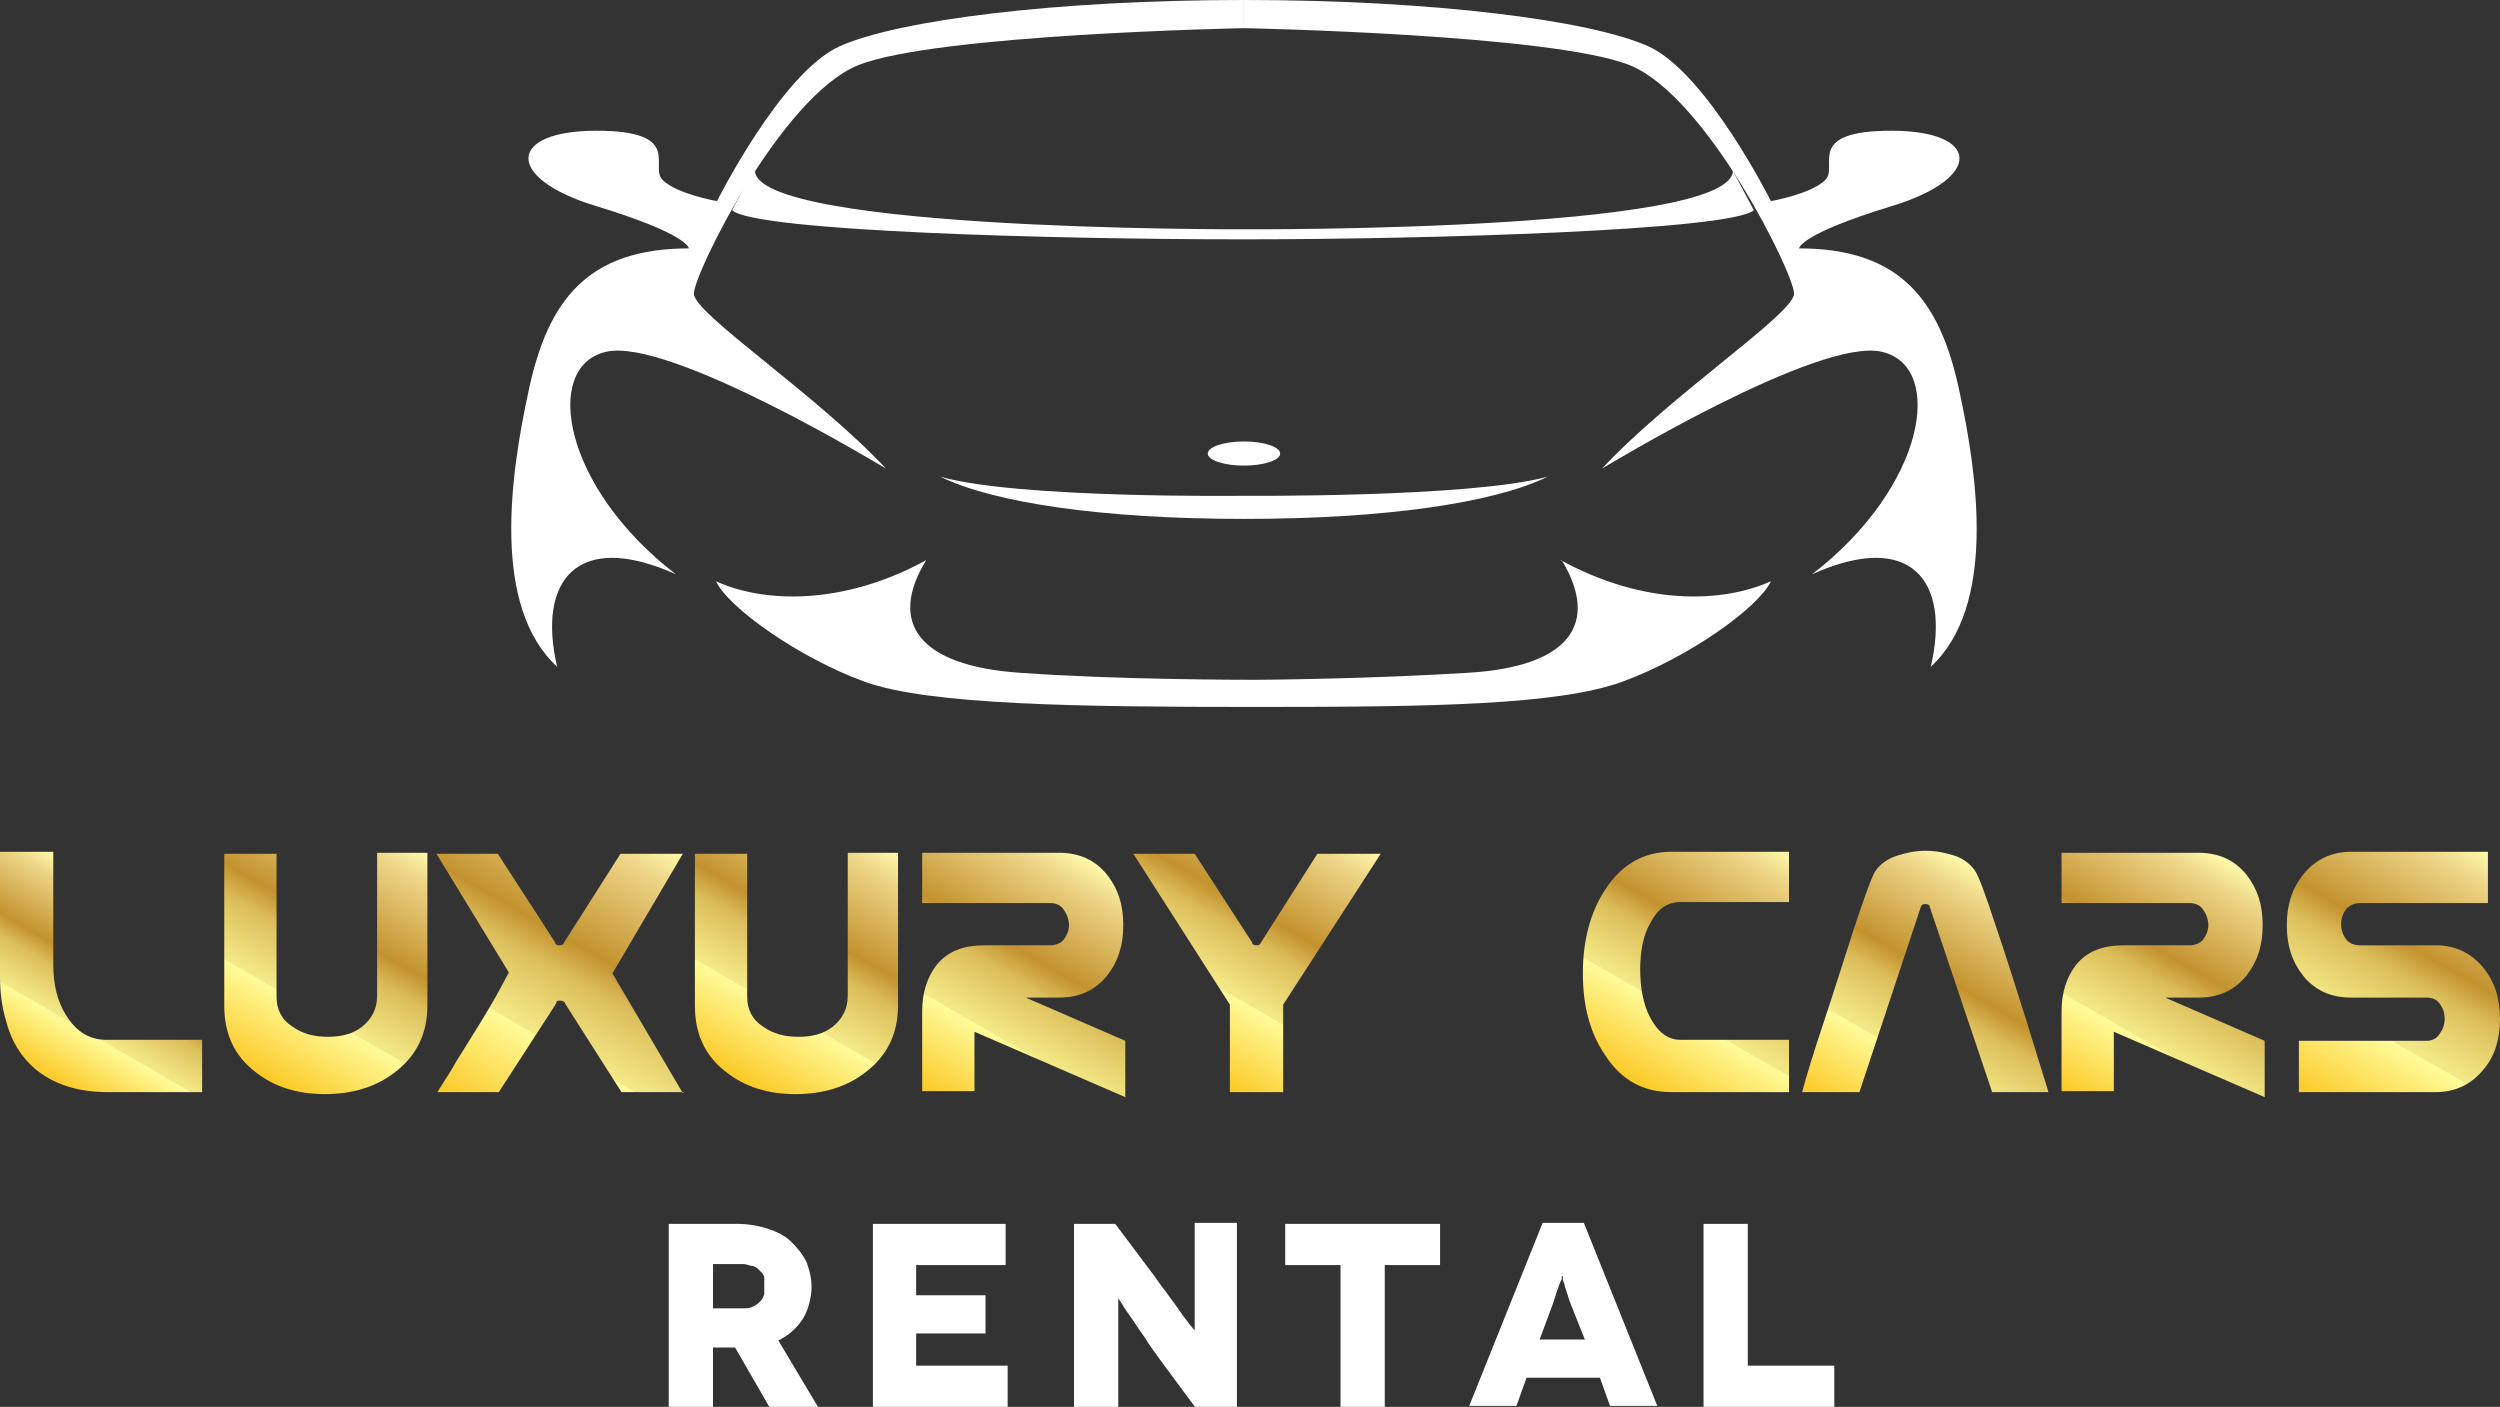 <?xml version="1.0" encoding="UTF-8"?>
<svg id="Layer_1" xmlns="http://www.w3.org/2000/svg" version="1.1" xmlns:xlink="http://www.w3.org/1999/xlink" viewBox="0 0 248.6 139.9">
  <rect x="0" y="0" width="248.6" height="139.9" fill="#333333" stroke="none"/>
  <!-- Generator: Adobe Illustrator 29.5.0, SVG Export Plug-In . SVG Version: 2.1.0 Build 137)  -->
  <defs>
    <linearGradient id="linear-gradient" x1="4.2" y1="106.9" x2="14.1" y2="89.8" gradientUnits="userSpaceOnUse">
      <stop offset="0" stop-color="#fbc926"/>
      <stop offset=".3" stop-color="#fffb9a"/>
      <stop offset=".3" stop-color="#f5ea88"/>
      <stop offset=".5" stop-color="#dcbf5c"/>
      <stop offset=".6" stop-color="#c3922e"/>
      <stop offset=".9" stop-color="#eed688"/>
      <stop offset="1" stop-color="#fffbab"/>
    </linearGradient>
    <linearGradient id="linear-gradient1" x1="25" y1="106.5" x2="38.8" y2="82.6" xlink:href="#linear-gradient"/>
    <linearGradient id="linear-gradient2" x1="47.5" y1="110.9" x2="63.9" y2="82.6" xlink:href="#linear-gradient"/>
    <linearGradient id="linear-gradient3" x1="71.8" y1="106.5" x2="85.6" y2="82.6" xlink:href="#linear-gradient"/>
    <linearGradient id="linear-gradient4" x1="94.3" y1="110" x2="108.4" y2="85.5" xlink:href="#linear-gradient"/>
    <linearGradient id="linear-gradient5" x1="115.6" y1="104.7" x2="129.6" y2="80.4" xlink:href="#linear-gradient"/>
    <linearGradient id="linear-gradient6" x1="163.2" y1="108.1" x2="177" y2="84.2" xlink:href="#linear-gradient"/>
    <linearGradient id="linear-gradient7" x1="186.4" y1="112.7" x2="200.4" y2="88.5" xlink:href="#linear-gradient"/>
    <linearGradient id="linear-gradient8" x1="207.6" y1="110" x2="221.7" y2="85.5" xlink:href="#linear-gradient"/>
    <linearGradient id="linear-gradient9" x1="230.5" y1="109.7" x2="245.5" y2="83.6" xlink:href="#linear-gradient"/>
  </defs>
  <g id="OBJECTS">
    <g>
      <path d="M123.7,0c-18.7,0-34.4,2-40.2,4.6-5.8,2.6-12.2,15.4-12.2,15.4,0,0-4-.7-5.4-2.1-1.4-1.3,2.2-4.9-6.6-4.9s-9.2,4.7,0,7.5c9.2,2.8,9.2,4.2,9.2,4.2-10.1,0-14,5.2-15.9,14-1.9,8.7-3.7,21.6,2.8,27.6-2-8.6,2-13.6,11.8-9.2-11.3-8.7-13.2-20.6-7-22.1,6.2-1.6,27.9,11.6,27.9,11.6-6.9-7.4-19.1-15.4-19.1-17.4s8.7-19.6,16.3-22.7,38.4-3.7,38.4-3.7c0,0,0-2.8,0-2.8Z" style="fill: #fff;"/>
      <path d="M123.7,0c18.7,0,34.4,2,40.2,4.6,5.8,2.6,12.2,15.4,12.2,15.4,0,0,4-.7,5.4-2.1,1.4-1.3-2.2-4.9,6.6-4.9s9.2,4.7,0,7.5-9.2,4.2-9.2,4.2c10.1,0,14,5.2,15.9,14,1.9,8.7,3.7,21.6-2.8,27.6,2-8.6-2-13.6-11.8-9.2,11.3-8.7,13.2-20.6,7-22.1-6.2-1.6-27.9,11.6-27.9,11.6,6.9-7.4,19.1-15.4,19.1-17.4s-8.7-19.6-16.3-22.7-38.4-3.7-38.4-3.7c0,0,0-2.8,0-2.8Z" style="fill: #fff;"/>
      <path d="M172.1,16.2c4.1,6.9-48.4,6.6-48.4,6.6,0,0-52.5.2-48.4-6.6l-2.5,4.7c2.2,2.1,32.1,2.9,50.8,2.9s48.6-.9,50.8-2.9l-2.5-4.7h.2Z" style="fill: #fff;"/>
      <g>
        <path d="M153.9,47.4c-7.7,2.1-30.2,1.9-30.2,1.9,0,0-22.5.3-30.2-1.9,5.3,2.6,16.1,4.2,30.2,4.2s24.9-1.6,30.2-4.2Z" style="fill: #fff;"/>
        <path d="M155.3,55.7c3.8,6.3.8,10.6-9.3,11.2-9.6.6-20,.7-21.1.7s-13.9,0-23.5-.7c-10.1-.7-13.1-5-9.3-11.2-8.2,4.5-16.1,4.3-20.9,2.1,1.2,2.6,8.2,7.6,14.8,10,6.4,2.3,21.2,2.5,38.8,2.5h.2c17.6,0,29.9-.2,36.3-2.5,6.6-2.4,13.6-7.4,14.8-10-4.9,2.2-12.7,2.4-20.9-2.1h0Z" style="fill: #fff;"/>
      </g>
      <ellipse cx="123.7" cy="45.1" rx="3.6" ry="1.2" style="fill: #fff;"/>
    </g>
  </g>
  <g id="TEXTS">
    <g>
      <path d="M76.5,139.9l-3.4-5.9h-2.2v5.9h-4.4v-18.2h6.8c1.1,0,2.2.2,3.1.5s1.7.7,2.3,1.3,1.1,1.2,1.5,2c.3.8.5,1.6.5,2.5s-.3,2.3-.9,3.2-1.4,1.6-2.4,2.1l4,6.7h-4.9ZM70.9,130.1h3c.4,0,.7,0,1-.2.3-.1.5-.3.7-.5s.3-.4.4-.7c0-.3,0-.5,0-.8s0-.5,0-.8-.2-.5-.4-.7-.4-.4-.7-.5c-.3,0-.6-.2-1-.2h-3v4.3h0Z" style="fill: #fff;"/>
      <path d="M100.2,135.8v4.1h-13.4v-18.2h13.2v4.1h-8.9v3h6.9v3.8h-6.9v3.2h9.1Z" style="fill: #fff;"/>
      <path d="M123,121.7v18.3h-4.1l-3.7-5c-.4-.6-.9-1.2-1.3-1.9-.5-.7-.9-1.3-1.3-1.9-.4-.6-.8-1.1-1-1.5l-.4-.6h0v10.8h-4.4v-18.2h4.1l3.9,5.2c.3.4.6.9,1.1,1.5.4.6.9,1.2,1.3,1.8s.8,1.1,1.1,1.5l.5.6h0v-10.7h4.4-.2Z" style="fill: #fff;"/>
      <path d="M143.2,121.7v4.1h-5.5v14.1h-4.4v-14.1h-5.5v-4.1h15.4Z" style="fill: #fff;"/>
      <path d="M159,137h-7.2l-1,2.8h-4.7l7.3-18.2h4.1l7.3,18.2h-4.7l-1-2.8h-.1ZM157.6,133.2l-1.4-3.5c-.1-.3-.2-.5-.3-.9-.1-.3-.2-.6-.3-.9,0-.3-.2-.5-.2-.7v-.3h-.1v.3c-.1.2-.2.4-.3.7s-.2.5-.3.9c-.1.3-.2.6-.3.9l-1.3,3.5h4.5Z" style="fill: #fff;"/>
      <path d="M182.4,135.8v4.1h-13v-18.2h4.4v14.1h8.6Z" style="fill: #fff;"/>
      <g>
        <path d="M20.2,108.6h-9.5c-3,0-5.4-.8-7.2-2.3-1.4-1.2-2.4-2.8-2.9-4.8C.2,100.2,0,98.7,0,97.1S0,96.6,0,96.4v-11.7h5.3v11.2c0,2,.4,3.7,1.3,5.1,1,1.6,2.3,2.4,4,2.4h9.5v5.2h0Z" style="fill: url(#linear-gradient);"/>
        <path d="M42.5,100c0,2.8-1.1,5-3.2,6.6-1.9,1.5-4.3,2.2-7,2.2s-5-.7-6.9-2.2c-2.1-1.6-3.1-3.8-3.1-6.6v-15.1h5.2v14.2c0,1.3.5,2.3,1.6,3,1,.7,2.1,1,3.5,1s2.5-.3,3.4-1c1-.8,1.5-1.8,1.5-3.1v-14.2h5v15.1h0Z" style="fill: url(#linear-gradient1);"/>
        <path d="M68,108.6h-6.2l-5.6-8.8c0-.2-.3-.3-.5-.3s-.4,0-.4.3l-5.7,8.8h-6.1c.6-1,1.3-2,1.9-3.1,1.5-2.4,2.7-4.3,3.5-5.7.6-1,1.1-2,1.7-3.1l-7.2-11.8h6.1l5.7,8.8c0,.2.2.3.4.3s.4,0,.5-.3l5.6-8.8h6.2l-7,11.9,7,11.9h0Z" style="fill: url(#linear-gradient2);"/>
        <path d="M89.3,100c0,2.8-1.1,5-3.2,6.6-1.9,1.5-4.3,2.2-7,2.2s-5-.7-6.9-2.2c-2.1-1.6-3.1-3.8-3.1-6.6v-15.1h5.2v14.2c0,1.3.5,2.3,1.6,3,1,.7,2.1,1,3.5,1s2.5-.3,3.4-1c1-.8,1.5-1.8,1.5-3.1v-14.2h5v15.1h0Z" style="fill: url(#linear-gradient3);"/>
        <path d="M111.9,109.1l-15-6.5v5.9h-5.2v-7.9c0-1.9.5-3.4,1.4-4.6,1.1-1.4,2.7-2,4.8-2h6.5c.6,0,1.1-.2,1.4-.6s.5-.9.5-1.4-.2-1.1-.5-1.5c-.3-.5-.8-.7-1.4-.7h-12.7v-5h13.6c2,0,3.6.7,4.8,2.2,1.1,1.4,1.6,3,1.6,5s-.5,3.6-1.6,5c-1.2,1.5-2.8,2.2-4.8,2.2h-3.3l9.9,4.3s0,5.6,0,5.6Z" style="fill: url(#linear-gradient4);"/>
        <path d="M137.3,84.9l-9.7,15v8.7h-5.3v-8.7l-9.6-15h6.1l5.7,8.8c0,.2.2.3.4.3s.4,0,.5-.3l5.6-8.8h6.3Z" style="fill: url(#linear-gradient5);"/>
        <path d="M177.9,108.6h-11.7c-2.8,0-5-1.2-6.6-3.7-1.5-2.2-2.2-4.9-2.2-8.1s.7-6,2.2-8.3c1.6-2.5,3.8-3.8,6.6-3.8h11.7v5h-10.8c-1.3,0-2.3.7-3,2.1-.7,1.2-1,2.8-1,4.6s.3,3.5,1,4.8c.8,1.5,1.8,2.2,3,2.2h10.8v5.2Z" style="fill: url(#linear-gradient6);"/>
        <path d="M203.7,108.6h-5.6l-6.2-18.4c0-.2-.2-.3-.4-.3s-.4,0-.5.3l-6.1,18.4h-5.7c.4-1.5,1.1-3.8,2.1-6.8,1.1-3.3,2.1-6.5,3.1-9.6,1.1-3.3,1.8-5.2,2.1-5.6.5-.7,1.2-1.2,2.1-1.5s1.9-.5,2.9-.5,2,.2,2.9.5,1.6.9,2,1.5c.3.4,1,2.2,2.1,5.6.8,2.3,1.8,5.5,3.1,9.6.7,2.3,1.4,4.5,2.1,6.8h0Z" style="fill: url(#linear-gradient7);"/>
        <path d="M225.2,109.1l-15-6.5v5.9h-5.2v-7.9c0-1.9.5-3.4,1.4-4.6,1.1-1.4,2.7-2,4.8-2h6.5c.6,0,1.1-.2,1.4-.6.3-.4.5-.9.5-1.4s-.2-1.1-.5-1.5c-.3-.5-.8-.7-1.4-.7h-12.7v-5h13.6c2,0,3.6.7,4.8,2.2,1.1,1.4,1.6,3,1.6,5s-.5,3.6-1.6,5c-1.2,1.5-2.8,2.2-4.8,2.2h-3.3l9.9,4.3v5.6Z" style="fill: url(#linear-gradient8);"/>
        <path d="M247.4,89.8h-12.7c-.6,0-1,.2-1.4.6-.3.4-.5.9-.5,1.5s.2,1.1.5,1.5.8.6,1.4.6h7.5c2,0,3.6.8,4.8,2.3,1.1,1.4,1.6,3,1.6,5s-.5,3.7-1.6,5c-1.2,1.5-2.8,2.3-4.8,2.3h-13.6v-5.1h12.7c.5,0,1-.2,1.3-.7.3-.4.5-.9.5-1.5s-.2-1.1-.5-1.5-.7-.6-1.3-.6h-7.5c-2,0-3.6-.7-4.8-2.2-1.1-1.4-1.6-3-1.6-5s.5-3.6,1.6-5c1.2-1.5,2.8-2.3,4.8-2.3h13.6v5h0Z" style="fill: url(#linear-gradient9);"/>
      </g>
    </g>
  </g>
</svg>